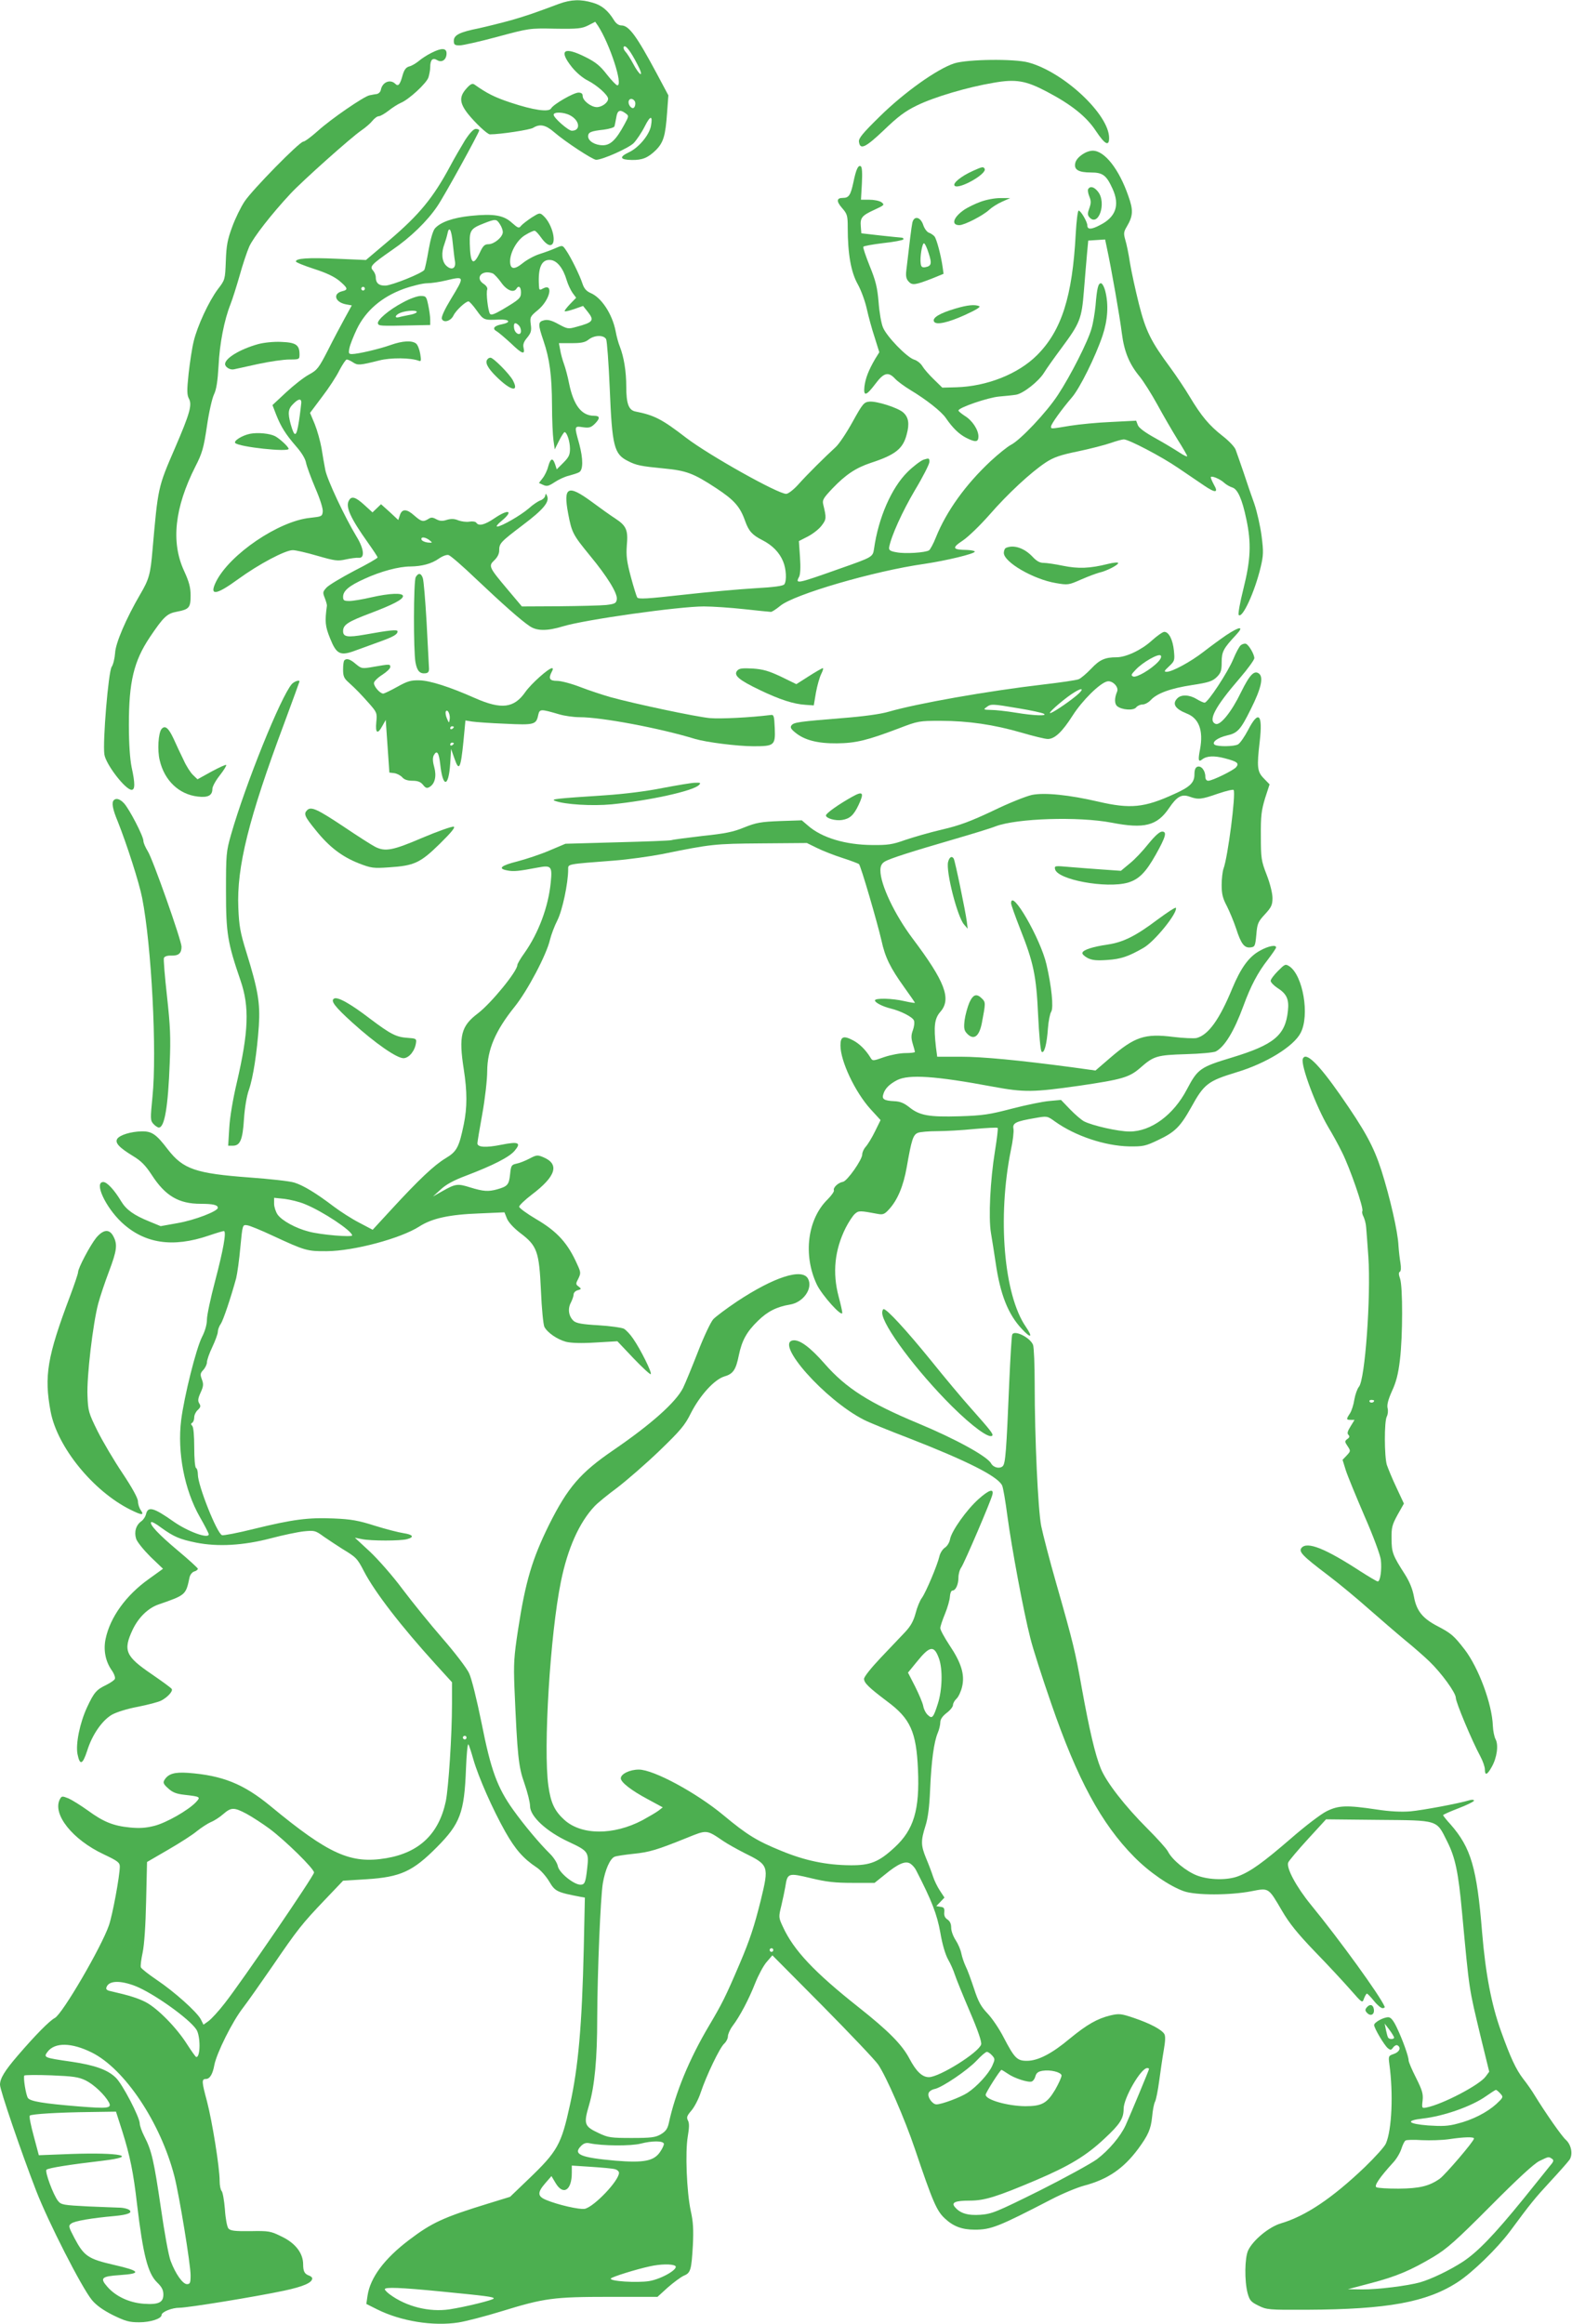 <?xml version="1.0" standalone="no"?>
<!DOCTYPE svg PUBLIC "-//W3C//DTD SVG 20010904//EN"
 "http://www.w3.org/TR/2001/REC-SVG-20010904/DTD/svg10.dtd">
<svg version="1.0" xmlns="http://www.w3.org/2000/svg"
 width="866pt" height="1280pt" viewBox="0 0 866 1280"
 preserveAspectRatio="xMidYMid meet">
<g transform="translate(0,1280) scale(0.1,-0.1)"
fill="#4caf50" stroke="none">
<path d="M3080 12779 c-142 -53 -171 -63 -263 -90 -54 -15 -135 -35 -180 -45
-105 -21 -137 -37 -137 -69 0 -21 5 -25 32 -25 17 0 111 21 207 47 175 47 177
48 319 45 126 -2 148 1 182 18 l39 20 16 -23 c64 -99 139 -327 106 -327 -6 0
-32 27 -58 60 -36 47 -62 68 -116 95 -121 61 -151 39 -77 -54 24 -30 60 -61
89 -75 52 -27 111 -80 111 -100 0 -21 -34 -46 -62 -46 -32 0 -78 36 -78 61 0
13 -7 19 -23 19 -27 0 -138 -64 -151 -87 -12 -22 -97 -10 -223 32 -88 29 -131
51 -200 100 -11 7 -22 2 -44 -23 -40 -45 -38 -79 9 -139 41 -51 107 -113 121
-113 57 0 221 25 238 36 37 23 69 17 117 -25 59 -51 211 -151 230 -151 35 0
179 64 207 92 16 17 44 58 61 92 31 62 45 62 34 2 -10 -51 -68 -120 -122 -145
-55 -26 -49 -41 17 -42 58 -1 89 12 133 55 41 42 52 78 61 206 l7 95 -64 120
c-111 207 -153 265 -195 265 -14 0 -29 10 -40 28 -33 54 -68 83 -117 97 -67
20 -120 18 -186 -6z m431 -333 c18 -34 25 -56 17 -54 -7 3 -25 28 -40 57 -15
28 -34 58 -43 67 -8 9 -12 20 -9 26 9 14 37 -22 75 -96z m-11 -216 c0 -11 -4
-21 -9 -24 -13 -8 -34 21 -27 39 7 20 36 8 36 -15z m-54 -54 c19 -14 19 -15
-6 -61 -46 -85 -77 -115 -119 -115 -43 0 -81 23 -81 49 0 23 15 29 87 37 30 4
56 12 58 18 2 6 6 28 10 49 6 40 20 46 51 23z m-306 -11 c54 -28 61 -85 10
-85 -19 0 -100 71 -100 88 0 17 56 15 90 -3z"/>
<path d="M2375 12508 c-22 -11 -53 -31 -68 -44 -16 -13 -39 -27 -53 -30 -17
-5 -27 -17 -36 -48 -14 -52 -24 -64 -40 -48 -28 28 -72 10 -80 -33 -2 -11 -12
-21 -23 -23 -11 -1 -29 -5 -40 -7 -32 -7 -211 -130 -283 -195 -37 -33 -73 -60
-81 -60 -21 0 -282 -266 -324 -330 -20 -30 -51 -93 -68 -140 -26 -70 -32 -103
-35 -188 -4 -102 -4 -103 -44 -155 -50 -67 -113 -203 -133 -287 -9 -36 -21
-116 -28 -178 -10 -93 -9 -118 2 -138 18 -34 5 -81 -76 -269 -96 -222 -94
-216 -125 -566 -11 -131 -19 -160 -68 -243 -77 -132 -136 -269 -138 -323 -2
-28 -10 -63 -19 -76 -18 -29 -50 -413 -40 -482 8 -55 116 -195 150 -195 19 0
20 34 0 125 -9 45 -15 128 -15 233 0 237 27 350 115 482 76 113 95 131 149
141 68 13 76 22 76 89 0 45 -8 75 -36 136 -73 158 -52 348 62 574 38 74 46
102 64 223 11 77 29 155 39 175 13 27 20 71 25 157 6 123 31 252 66 340 11 28
33 98 50 157 16 58 40 130 53 160 24 52 120 176 227 291 66 71 335 311 391
349 22 15 49 38 60 52 11 14 27 26 36 26 8 0 32 14 53 30 21 17 51 36 67 43
46 19 141 107 153 140 5 16 10 42 10 56 0 42 13 55 38 40 26 -16 52 2 52 37 0
31 -29 31 -85 2z"/>
<path d="M5257 12451 c-95 -31 -276 -160 -410 -292 -95 -93 -118 -121 -115
-140 6 -46 35 -33 137 64 77 74 116 104 182 136 96 47 279 101 422 125 124 22
179 12 296 -50 133 -70 216 -136 268 -215 50 -75 73 -87 73 -39 0 130 -251
364 -445 416 -78 21 -335 18 -408 -5z"/>
<path d="M2562 12028 c-21 -35 -59 -99 -82 -143 -94 -175 -170 -267 -334 -407
l-130 -110 -162 7 c-158 7 -224 2 -224 -15 0 -5 45 -23 100 -41 69 -22 112
-43 140 -66 47 -40 49 -49 15 -57 -53 -13 -40 -60 20 -72 l33 -6 -39 -71 c-22
-40 -64 -119 -93 -177 -50 -97 -58 -108 -104 -133 -28 -15 -84 -59 -126 -98
l-75 -70 20 -52 c27 -68 52 -108 110 -175 30 -34 51 -68 55 -91 4 -20 27 -82
51 -139 26 -60 43 -113 41 -130 -3 -26 -6 -27 -69 -34 -173 -17 -444 -201
-519 -352 -39 -80 0 -75 123 15 113 82 258 159 300 159 16 0 77 -14 135 -31
97 -28 112 -30 157 -20 27 6 59 10 70 9 36 -5 31 49 -11 117 -66 109 -162 314
-172 367 -6 29 -15 84 -21 121 -7 38 -23 96 -37 131 l-26 62 66 88 c37 48 80
114 96 147 17 32 35 59 40 59 6 0 22 -7 35 -16 26 -17 37 -16 145 11 62 16
173 15 217 -2 13 -5 14 1 8 38 -4 24 -14 50 -23 57 -23 18 -75 15 -140 -8 -61
-22 -181 -50 -213 -50 -18 0 -20 4 -14 33 3 17 22 65 41 105 49 101 137 177
258 221 48 17 106 31 129 31 23 0 69 7 102 15 106 25 106 25 29 -102 -34 -56
-54 -99 -50 -109 9 -24 49 -13 64 18 13 28 67 78 83 78 5 0 25 -22 45 -50 38
-53 40 -54 122 -50 59 2 71 -15 17 -26 -43 -8 -55 -24 -30 -38 11 -6 47 -37
81 -68 61 -59 78 -64 68 -22 -4 17 2 33 20 54 21 26 25 38 20 73 -5 40 -4 44
40 80 65 54 88 150 27 118 -19 -11 -21 -9 -22 16 -6 101 15 146 64 141 36 -3
70 -46 89 -112 7 -23 21 -53 32 -69 l20 -27 -34 -35 c-18 -19 -32 -37 -29 -39
3 -3 26 3 53 12 l48 17 24 -30 c40 -50 33 -60 -60 -85 -46 -13 -50 -12 -100
15 -38 21 -59 26 -79 21 -34 -8 -34 -22 -3 -113 34 -100 46 -190 47 -355 0
-79 4 -165 8 -193 l7 -50 24 48 c13 26 27 47 30 47 13 0 30 -52 30 -91 0 -34
-6 -47 -37 -78 l-36 -36 -9 28 c-13 38 -25 34 -38 -12 -5 -21 -19 -50 -31 -65
l-20 -26 24 -11 c20 -9 30 -6 62 15 21 14 56 31 79 36 22 6 48 14 56 19 23 12
23 73 1 156 -28 100 -28 99 20 92 35 -5 45 -1 65 18 31 31 30 45 -3 45 -69 0
-113 57 -138 178 -7 37 -20 85 -28 107 -8 22 -18 57 -21 78 l-7 37 69 0 c54 0
75 4 95 20 32 25 83 26 96 2 5 -9 14 -132 20 -272 13 -319 24 -361 100 -399
46 -24 73 -29 197 -41 125 -12 163 -26 287 -107 102 -67 134 -103 162 -183 20
-55 38 -76 95 -105 55 -28 94 -68 114 -117 17 -40 21 -105 7 -126 -6 -9 -54
-16 -163 -22 -85 -5 -264 -21 -397 -36 -196 -22 -245 -25 -251 -14 -4 7 -20
58 -35 114 -22 83 -26 114 -22 171 8 85 -2 109 -63 149 -25 16 -84 58 -131 93
-131 96 -157 83 -129 -66 20 -105 26 -116 120 -231 95 -115 152 -207 148 -240
-3 -22 -9 -26 -58 -32 -30 -3 -147 -6 -260 -7 l-205 -1 -80 95 c-102 121 -105
128 -72 159 17 16 27 36 27 53 0 41 6 47 131 142 113 85 147 127 133 159 -7
16 -7 16 -11 0 -2 -9 -14 -20 -26 -24 -12 -4 -41 -23 -64 -44 -44 -38 -151
-100 -174 -100 -8 0 3 14 24 31 69 57 39 68 -40 14 -53 -36 -86 -44 -99 -24
-4 6 -20 9 -38 6 -17 -3 -45 1 -61 7 -21 9 -39 10 -63 3 -24 -8 -39 -7 -58 3
-20 11 -29 12 -44 2 -29 -18 -39 -15 -77 18 -42 38 -68 39 -80 3 l-9 -27 -47
44 -48 43 -23 -22 -24 -23 -45 41 c-48 44 -71 51 -85 24 -20 -34 9 -97 105
-232 29 -41 53 -77 53 -81 0 -5 -58 -38 -129 -74 -70 -37 -139 -78 -152 -92
-21 -23 -22 -27 -10 -57 7 -18 12 -36 12 -42 -12 -89 -10 -113 17 -180 36 -90
56 -100 145 -66 34 12 94 34 132 48 74 27 95 39 95 56 0 11 -45 6 -179 -18
-97 -17 -121 -13 -121 19 0 35 27 52 146 97 127 48 184 77 184 96 0 19 -74 16
-175 -7 -47 -11 -101 -20 -120 -20 -30 0 -35 3 -35 23 0 33 33 61 120 100 87
40 187 67 251 67 64 1 116 15 156 43 20 14 43 23 54 20 11 -3 79 -62 152 -132
146 -138 245 -226 294 -259 40 -28 97 -28 183 -2 120 37 640 110 777 110 49 0
149 -7 223 -15 74 -8 140 -15 147 -15 6 0 29 15 51 33 75 63 517 192 792 231
122 18 280 56 280 68 0 4 -19 8 -42 9 -82 1 -86 11 -24 52 30 20 96 84 147
142 100 115 227 233 310 288 43 28 79 41 177 61 67 14 148 35 180 46 31 11 64
20 73 20 27 0 207 -94 299 -157 47 -32 112 -76 143 -97 63 -43 81 -41 54 5 -9
17 -17 35 -17 40 0 12 51 -8 75 -31 11 -10 31 -21 44 -25 29 -9 54 -64 77
-175 28 -131 24 -222 -16 -382 -19 -76 -31 -141 -26 -145 20 -21 88 126 121
264 15 64 16 84 5 170 -7 54 -25 134 -40 178 -16 44 -43 123 -60 175 -18 52
-37 107 -43 123 -5 15 -37 49 -72 76 -74 58 -116 108 -181 216 -26 44 -74 115
-106 159 -108 146 -136 202 -174 352 -19 76 -41 177 -49 225 -7 48 -19 106
-26 128 -10 35 -9 44 9 74 34 58 36 89 8 167 -51 148 -131 250 -196 250 -37 0
-88 -35 -96 -66 -10 -38 16 -54 86 -54 65 0 85 -15 119 -90 41 -90 18 -156
-70 -200 -47 -25 -69 -25 -69 -2 0 20 -36 82 -48 82 -5 0 -12 -57 -16 -127
-18 -346 -78 -534 -213 -669 -104 -104 -276 -172 -445 -177 l-77 -2 -46 45
c-26 25 -54 57 -63 72 -9 16 -30 33 -48 38 -40 14 -150 127 -170 177 -9 21
-20 83 -24 139 -7 82 -16 118 -49 199 -22 55 -38 102 -35 106 2 4 51 13 109
20 58 6 108 16 111 20 3 5 -1 9 -8 10 -7 0 -60 6 -118 12 l-105 12 -3 38 c-4
48 6 60 76 92 54 25 56 27 38 41 -11 8 -41 14 -67 14 l-46 0 5 89 c3 58 1 91
-6 95 -14 9 -26 -16 -41 -89 -15 -70 -25 -85 -57 -85 -36 0 -38 -18 -5 -56 28
-32 31 -41 31 -107 0 -146 18 -246 55 -312 19 -34 41 -95 50 -136 9 -41 28
-111 43 -156 l26 -83 -23 -37 c-36 -62 -53 -105 -59 -152 -6 -57 10 -52 62 17
45 60 70 66 107 26 13 -14 51 -42 84 -62 88 -53 171 -118 196 -155 37 -54 72
-88 111 -108 51 -26 68 -25 68 7 0 37 -34 89 -76 114 -18 12 -34 25 -34 29 0
16 164 72 224 77 34 3 75 7 93 10 39 6 125 73 155 122 12 20 56 82 97 137 100
135 110 159 122 312 6 70 13 162 17 203 l7 75 47 3 46 3 10 -48 c24 -110 72
-384 82 -468 13 -102 41 -170 99 -240 21 -26 64 -94 96 -152 32 -59 82 -145
111 -192 30 -47 54 -89 54 -93 0 -5 -19 4 -43 20 -23 15 -82 51 -131 78 -58
32 -92 57 -98 73 l-9 24 -137 -7 c-75 -3 -177 -13 -227 -21 -109 -18 -105 -18
-105 -4 0 13 59 95 114 159 44 50 131 226 170 342 28 84 34 169 15 244 -6 24
-17 44 -24 44 -15 0 -22 -26 -30 -125 -4 -38 -13 -95 -22 -125 -19 -69 -115
-259 -185 -365 -61 -94 -207 -249 -259 -275 -19 -10 -70 -51 -112 -90 -137
-128 -243 -275 -301 -419 -14 -36 -32 -68 -38 -72 -21 -13 -131 -20 -178 -11
-36 6 -44 12 -42 27 11 62 73 198 142 315 44 73 80 144 80 156 0 21 -2 22 -33
12 -17 -7 -57 -37 -88 -68 -88 -87 -160 -252 -184 -422 -7 -46 -7 -46 -189
-110 -237 -84 -246 -86 -224 -45 7 13 9 53 5 109 l-6 88 49 25 c27 14 61 40
76 60 27 35 27 42 9 117 -6 24 1 35 51 88 73 76 128 113 212 141 135 44 177
78 197 157 16 59 10 94 -19 120 -28 26 -147 64 -187 60 -30 -3 -37 -12 -92
-111 -33 -60 -75 -123 -94 -140 -59 -54 -156 -150 -205 -205 -26 -29 -56 -52
-67 -52 -46 0 -424 212 -550 308 -135 104 -176 125 -282 146 -36 8 -49 44 -49
136 0 85 -13 163 -35 220 -8 19 -19 59 -24 88 -19 94 -78 183 -137 208 -23 10
-36 24 -45 51 -15 47 -65 148 -91 185 -19 28 -19 28 -56 12 -20 -9 -60 -24
-89 -33 -29 -9 -71 -32 -93 -50 -48 -39 -70 -35 -70 11 1 52 41 120 86 145 21
13 44 23 49 22 6 0 22 -18 37 -39 17 -24 36 -40 48 -40 41 0 15 115 -37 162
-19 17 -21 17 -64 -10 -24 -16 -50 -36 -58 -45 -12 -16 -17 -14 -51 16 -46 42
-100 51 -228 38 -96 -10 -165 -34 -196 -69 -11 -13 -24 -57 -35 -119 -9 -54
-20 -103 -23 -109 -12 -19 -179 -86 -215 -87 -36 -1 -53 14 -53 47 0 11 -7 27
-15 36 -20 22 -10 33 105 113 100 68 194 159 249 241 37 53 231 406 231 418 0
4 -8 8 -19 8 -12 0 -33 -22 -59 -62z m192 -463 c9 -13 16 -33 16 -43 0 -27
-46 -66 -78 -67 -22 0 -31 -8 -49 -47 -36 -76 -52 -61 -55 50 -2 73 6 84 78
112 64 25 69 25 88 -5z m-260 -102 c4 -37 9 -83 12 -100 8 -42 -18 -55 -49
-25 -23 24 -27 70 -9 117 6 17 14 43 17 58 9 45 22 23 29 -50z m221 -169 c8
-4 29 -26 46 -50 30 -43 69 -59 84 -34 12 20 25 10 25 -20 0 -32 -8 -39 -104
-96 -45 -26 -61 -31 -67 -22 -11 18 -22 115 -15 133 3 9 -4 21 -19 31 -51 33
-10 81 50 58z m-705 -84 c0 -5 -4 -10 -10 -10 -5 0 -10 5 -10 10 0 6 5 10 10
10 6 0 10 -4 10 -10z m848 -202 c7 -7 12 -20 12 -31 0 -30 -34 -16 -38 16 -4
29 6 35 26 15z m-1198 -425 c-1 -10 -6 -56 -13 -102 -14 -90 -24 -94 -46 -16
-16 60 -14 83 14 110 28 29 45 32 45 8z m706 -758 c18 -15 18 -15 -10 -13 -16
2 -31 9 -34 16 -5 17 20 15 44 -3z"/>
<path d="M5360 11859 c-65 -29 -114 -69 -101 -82 23 -23 182 67 165 94 -7 12
-13 11 -64 -12z"/>
<path d="M5995 11759 c-4 -5 -1 -24 6 -41 10 -24 10 -37 0 -65 -10 -26 -10
-37 -1 -48 50 -60 98 77 49 139 -21 27 -43 33 -54 15z"/>
<path d="M5400 11688 c-30 -11 -68 -30 -85 -41 -63 -42 -78 -87 -30 -87 28 0
131 53 165 85 14 13 45 33 70 44 l45 20 -55 0 c-32 0 -78 -9 -110 -21z"/>
<path d="M5026 11573 c-5 -24 -14 -97 -33 -261 -4 -32 -1 -48 12 -62 20 -23
37 -20 132 17 l61 25 -5 36 c-9 65 -33 155 -45 170 -7 8 -21 17 -32 21 -10 4
-24 23 -30 42 -15 45 -51 53 -60 12z m90 -168 c19 -58 15 -71 -21 -77 -15 -2
-21 3 -23 21 -5 34 8 111 18 111 5 0 17 -25 26 -55z"/>
<path d="M2219 11134 c-76 -40 -143 -97 -137 -116 5 -13 9 -14 188 -10 l100 2
0 30 c0 16 -5 52 -11 80 -10 47 -12 50 -42 50 -18 0 -62 -16 -98 -36z m76 -54
c-3 -5 -22 -12 -43 -15 -20 -4 -45 -9 -54 -12 -29 -7 -20 14 10 25 35 13 95
15 87 2z"/>
<path d="M5265 11101 c-89 -26 -132 -52 -119 -73 12 -19 76 -5 167 36 64 29
92 46 81 50 -25 10 -65 6 -129 -13z"/>
<path d="M1423 10905 c-101 -28 -183 -78 -183 -110 0 -17 28 -34 49 -29 9 2
68 15 132 29 64 14 142 25 173 25 55 0 56 1 56 28 0 53 -20 66 -102 69 -41 2
-95 -4 -125 -12z"/>
<path d="M2687 10823 c-18 -17 -2 -49 48 -98 79 -78 127 -88 90 -19 -19 35
-107 124 -123 124 -5 0 -12 -3 -15 -7z"/>
<path d="M1378 10411 c-45 -9 -93 -40 -82 -51 22 -22 294 -51 294 -32 0 11
-50 57 -75 70 -30 15 -95 21 -137 13z"/>
<path d="M5543 9783 c-7 -2 -13 -15 -13 -28 0 -51 162 -145 285 -166 68 -12
72 -11 140 19 39 17 84 34 100 38 41 9 105 42 105 53 0 5 -26 3 -57 -5 -100
-25 -163 -27 -247 -10 -43 9 -91 16 -108 16 -20 0 -38 10 -61 35 -44 46 -101
66 -144 48z"/>
<path d="M2290 9621 c-12 -24 -13 -406 -1 -470 9 -47 24 -63 56 -59 15 2 20
10 18 33 -1 17 -7 129 -13 249 -7 121 -16 230 -21 243 -10 28 -25 29 -39 4z"/>
<path d="M6754 9301 c-32 -22 -88 -63 -124 -91 -71 -55 -172 -110 -203 -110
-16 0 -14 5 13 30 31 29 32 33 27 86 -6 61 -28 104 -53 104 -9 0 -40 -22 -70
-49 -56 -51 -141 -91 -193 -91 -63 0 -93 -13 -139 -62 -26 -27 -57 -54 -70
-59 -12 -5 -100 -18 -195 -29 -308 -36 -693 -104 -852 -150 -44 -13 -139 -26
-255 -35 -235 -19 -266 -23 -279 -39 -9 -11 -5 -20 18 -39 51 -43 124 -62 231
-61 106 1 169 17 343 83 104 40 111 41 228 41 152 0 295 -21 446 -65 65 -19
130 -35 145 -35 38 0 79 38 137 129 53 83 149 178 190 188 29 7 66 -31 55 -56
-15 -35 -15 -67 0 -80 25 -21 90 -26 105 -7 7 9 23 16 35 16 13 0 33 11 45 24
35 38 110 65 228 83 92 14 112 21 136 44 23 23 27 36 27 82 0 58 10 76 79 150
47 50 22 49 -55 -2z m-374 -146 c-38 -41 -118 -88 -137 -81 -14 6 -12 11 13
37 39 42 126 91 138 79 6 -6 1 -19 -14 -35z m-450 -186 c-52 -43 -141 -102
-146 -96 -6 6 90 88 136 115 47 29 53 17 10 -19z m-319 -70 c68 -11 131 -25
139 -30 24 -13 -53 -11 -155 6 -49 8 -110 15 -135 15 -42 1 -44 2 -26 15 25
19 30 19 177 -6z"/>
<path d="M6836 9247 c-9 -7 -27 -41 -42 -77 -29 -71 -140 -240 -158 -240 -6 0
-26 9 -44 20 -39 24 -85 26 -106 4 -30 -30 -13 -58 52 -84 67 -26 92 -93 73
-196 -12 -61 -9 -73 11 -57 25 20 66 22 124 7 69 -18 82 -27 64 -49 -15 -18
-131 -75 -154 -75 -10 0 -16 9 -16 23 0 33 -23 62 -44 54 -11 -4 -16 -18 -16
-42 0 -45 -24 -69 -109 -107 -167 -77 -244 -84 -421 -43 -159 37 -295 51 -365
37 -32 -7 -128 -45 -214 -87 -123 -58 -183 -81 -282 -104 -69 -16 -161 -43
-205 -58 -67 -24 -94 -28 -179 -27 -148 1 -278 40 -354 107 l-34 29 -121 -4
c-105 -4 -131 -9 -196 -35 -60 -25 -106 -34 -230 -47 -85 -10 -162 -20 -170
-23 -8 -3 -143 -8 -300 -12 l-285 -8 -90 -38 c-49 -21 -128 -47 -174 -59 -92
-23 -111 -40 -56 -50 35 -7 62 -4 168 16 74 14 80 7 71 -82 -13 -135 -68 -280
-145 -389 -22 -30 -39 -60 -39 -66 0 -34 -143 -209 -217 -266 -93 -70 -107
-123 -78 -309 19 -122 19 -210 0 -302 -26 -126 -38 -150 -100 -187 -63 -38
-146 -116 -297 -280 l-105 -114 -74 39 c-41 21 -103 61 -139 88 -100 76 -170
118 -219 133 -26 8 -136 20 -246 28 -298 22 -366 46 -450 154 -64 84 -88 101
-144 100 -60 -1 -121 -20 -135 -41 -14 -22 10 -48 87 -95 45 -27 69 -52 103
-104 75 -116 149 -159 270 -159 66 0 94 -6 94 -22 0 -19 -128 -68 -220 -84
l-95 -17 -63 26 c-84 34 -126 64 -154 110 -37 62 -78 107 -99 107 -52 0 11
-137 101 -222 125 -117 281 -141 480 -73 41 14 78 25 83 25 16 0 -3 -105 -49
-279 -24 -91 -44 -185 -44 -208 0 -27 -10 -63 -27 -96 -33 -65 -98 -326 -115
-458 -22 -178 18 -385 103 -534 27 -47 49 -90 49 -95 0 -27 -114 14 -194 70
-109 77 -140 85 -151 43 -3 -15 -15 -33 -26 -41 -30 -21 -41 -59 -29 -97 6
-18 42 -62 79 -99 l69 -66 -79 -57 c-125 -89 -212 -210 -237 -328 -13 -61 -2
-122 32 -172 14 -19 22 -41 19 -49 -2 -7 -24 -22 -48 -34 -54 -26 -67 -41
-105 -122 -40 -86 -64 -202 -53 -259 13 -64 28 -58 53 18 27 88 82 167 136
199 25 14 84 33 144 44 55 11 113 26 128 34 35 18 66 52 58 64 -3 6 -53 42
-111 82 -144 98 -158 130 -104 245 32 67 85 119 144 139 148 51 149 52 169
148 3 15 15 30 26 33 11 3 20 10 20 15 0 4 -49 49 -110 100 -105 88 -159 145
-147 157 4 3 28 -10 54 -30 71 -51 101 -64 193 -83 120 -24 261 -16 413 24 64
17 145 34 180 38 60 6 64 5 112 -30 28 -19 73 -49 100 -66 76 -46 83 -52 119
-122 61 -118 207 -306 395 -513 l91 -100 0 -115 c0 -177 -19 -465 -34 -540
-38 -180 -146 -283 -328 -314 -196 -33 -316 21 -638 287 -148 122 -264 169
-455 183 -74 5 -108 -5 -129 -39 -9 -15 -6 -23 21 -47 24 -22 45 -30 90 -35
87 -10 90 -11 62 -41 -42 -44 -162 -113 -229 -130 -47 -12 -83 -14 -134 -9
-92 9 -146 31 -231 93 -39 28 -87 58 -107 67 -35 14 -38 14 -48 -4 -43 -82 69
-223 242 -304 76 -36 88 -45 88 -67 0 -50 -40 -267 -60 -324 -41 -119 -256
-488 -298 -510 -30 -16 -107 -94 -205 -208 -72 -84 -97 -125 -97 -160 0 -29
115 -366 199 -583 66 -171 250 -532 307 -602 24 -29 60 -55 115 -83 70 -34 90
-40 146 -40 62 0 123 20 123 40 0 17 57 40 98 40 47 0 416 60 577 94 107 23
155 44 155 68 0 5 -8 12 -17 15 -25 9 -33 23 -33 62 0 61 -42 116 -116 152
-63 31 -71 33 -174 31 -88 -1 -111 2 -122 15 -7 9 -16 55 -19 105 -4 49 -12
95 -18 101 -6 6 -11 31 -11 55 0 75 -41 329 -70 440 -29 107 -30 122 -6 122
22 0 38 27 47 78 13 65 98 237 157 313 27 35 99 138 162 229 140 205 164 235
289 366 l101 106 128 8 c189 12 256 43 389 177 128 129 151 190 160 431 3 79
9 140 13 135 4 -4 16 -42 28 -84 28 -97 106 -274 176 -398 55 -97 99 -147 171
-195 22 -14 53 -49 71 -79 32 -54 42 -59 173 -84 l23 -4 -6 -277 c-10 -428
-30 -655 -76 -864 -48 -220 -68 -256 -230 -411 l-100 -96 -117 -36 c-248 -76
-314 -106 -440 -202 -136 -103 -213 -207 -228 -305 l-7 -47 60 -30 c130 -65
308 -94 448 -72 39 6 144 33 235 61 237 73 287 80 596 80 l265 0 56 51 c32 28
71 57 88 65 39 16 43 31 51 169 4 85 2 128 -12 190 -22 104 -31 322 -16 409 8
48 9 72 1 87 -9 17 -6 26 18 54 16 18 40 63 52 100 31 93 105 248 130 270 11
10 20 28 20 40 0 11 11 37 25 56 41 54 90 147 125 236 18 45 46 98 64 118 l31
36 276 -278 c151 -153 290 -299 307 -324 45 -66 147 -301 202 -464 99 -293
120 -342 166 -384 46 -43 94 -61 164 -61 90 0 130 16 420 166 63 33 146 67
184 77 128 34 215 93 296 202 55 75 70 108 77 177 3 35 10 72 16 83 6 11 16
63 23 115 7 52 18 128 25 168 9 52 10 78 3 90 -16 25 -79 58 -167 88 -71 24
-82 25 -130 14 -73 -18 -129 -50 -224 -128 -99 -83 -175 -122 -236 -122 -54 0
-68 14 -128 129 -24 47 -64 106 -89 132 -36 38 -51 65 -74 136 -16 48 -36 104
-46 123 -9 19 -20 51 -24 71 -4 21 -18 53 -31 73 -14 21 -25 51 -25 69 0 22
-7 36 -20 45 -14 9 -20 21 -18 40 2 22 -2 28 -20 30 l-24 4 23 24 22 23 -25
38 c-14 21 -31 56 -38 78 -7 22 -24 67 -38 100 -29 71 -30 96 -4 178 14 43 22
105 26 202 7 158 21 261 42 311 8 18 14 45 14 58 0 17 12 34 35 52 19 14 35
34 35 44 0 9 9 25 19 34 11 10 25 40 31 66 16 66 -4 132 -70 230 -27 41 -50
83 -50 93 0 10 12 45 26 79 14 34 26 76 27 95 1 18 7 33 14 33 18 0 33 34 33
72 0 19 7 44 16 56 17 25 163 365 171 400 9 36 -19 27 -77 -25 -65 -58 -147
-174 -156 -219 -3 -19 -16 -40 -29 -48 -13 -9 -26 -30 -30 -48 -11 -48 -74
-197 -96 -228 -11 -14 -27 -53 -35 -85 -12 -44 -27 -71 -59 -105 -24 -25 -84
-88 -134 -141 -52 -55 -91 -104 -91 -115 0 -23 26 -48 128 -125 127 -94 160
-167 169 -374 10 -223 -23 -332 -128 -429 -87 -81 -135 -100 -244 -99 -132 1
-249 25 -380 79 -135 55 -189 88 -320 197 -148 123 -384 251 -466 251 -49 0
-99 -24 -99 -48 0 -22 58 -67 148 -115 l83 -45 -23 -18 c-13 -10 -53 -33 -89
-53 -160 -84 -336 -83 -430 2 -54 49 -75 94 -88 187 -29 204 10 838 69 1125
37 183 101 326 186 416 16 17 72 63 125 102 52 40 156 130 231 202 117 113
141 141 174 208 50 98 129 185 184 202 49 14 64 37 80 116 17 82 43 130 106
191 52 51 103 77 176 89 74 12 128 90 99 143 -32 59 -187 9 -391 -126 -58 -39
-117 -83 -131 -98 -14 -16 -52 -96 -84 -179 -32 -82 -69 -172 -82 -199 -40
-79 -173 -198 -383 -342 -183 -125 -252 -205 -356 -413 -92 -187 -129 -309
-170 -576 -23 -150 -25 -188 -20 -320 16 -374 22 -435 55 -527 17 -49 31 -105
31 -125 0 -57 91 -141 215 -198 105 -49 110 -56 100 -143 -9 -82 -14 -92 -38
-92 -37 1 -117 66 -124 102 -3 17 -22 47 -42 67 -60 59 -145 161 -203 242 -89
124 -124 221 -175 479 -27 132 -55 246 -69 275 -13 28 -78 113 -145 190 -67
77 -166 199 -221 272 -54 73 -136 166 -181 208 l-82 76 40 -8 c50 -10 211 -10
247 0 42 11 34 25 -19 33 -27 4 -97 22 -158 41 -91 29 -131 36 -227 40 -140 6
-225 -5 -441 -58 -88 -22 -167 -37 -174 -34 -28 10 -133 274 -133 334 0 16 -4
33 -10 36 -6 3 -10 53 -10 114 0 64 -4 111 -11 118 -8 8 -8 13 0 17 6 4 11 17
11 30 0 13 9 31 19 40 16 15 18 22 9 36 -9 14 -8 27 7 60 16 35 17 47 7 73
-10 27 -9 34 8 52 11 12 20 31 20 42 0 12 13 50 30 85 16 34 30 72 30 83 0 11
7 31 16 43 14 21 55 143 85 252 6 25 17 101 23 170 12 124 12 125 36 122 14
-1 79 -28 145 -59 175 -81 188 -85 295 -84 150 1 407 70 510 136 70 45 165 66
332 72 l137 6 14 -35 c9 -21 38 -52 73 -79 93 -70 104 -101 114 -317 4 -99 13
-188 19 -200 17 -32 71 -69 119 -82 29 -7 83 -9 163 -4 l120 7 89 -94 c49 -51
92 -91 95 -87 8 7 -56 136 -97 195 -16 24 -39 48 -51 55 -12 6 -75 15 -140 19
-90 5 -122 11 -137 24 -27 25 -34 66 -15 101 8 16 15 36 15 45 0 9 10 20 23
23 20 6 21 7 5 20 -17 12 -17 16 -2 44 14 29 14 35 -5 76 -52 118 -110 183
-228 252 -51 30 -93 61 -93 68 0 7 31 37 69 66 135 102 155 169 63 207 -31 13
-37 12 -75 -8 -23 -12 -55 -25 -72 -28 -28 -6 -30 -11 -35 -59 -6 -57 -14 -66
-70 -82 -50 -14 -77 -12 -149 10 -70 22 -81 21 -155 -21 l-51 -29 43 39 c30
28 73 51 140 76 147 56 238 102 267 137 38 45 22 52 -74 33 -84 -17 -131 -14
-131 8 0 7 12 80 27 162 15 83 27 189 27 236 1 119 45 222 151 354 71 88 177
289 195 370 7 28 25 76 41 107 27 54 59 202 59 280 0 30 -10 28 250 48 80 6
200 23 268 36 269 55 289 57 547 59 l250 2 55 -27 c30 -15 93 -40 140 -55 47
-15 88 -31 92 -34 10 -9 101 -321 124 -421 20 -93 49 -151 125 -257 32 -45 59
-83 59 -86 0 -2 -26 2 -57 9 -68 16 -163 18 -163 4 0 -12 44 -34 85 -44 58
-14 124 -48 130 -67 4 -10 1 -34 -6 -53 -10 -27 -10 -43 -1 -74 7 -22 12 -42
12 -46 0 -3 -24 -6 -52 -6 -29 0 -82 -10 -117 -22 -62 -22 -64 -22 -75 -4 -26
43 -61 78 -98 97 -52 27 -68 20 -68 -29 0 -86 80 -256 166 -351 l55 -60 -31
-63 c-17 -35 -40 -72 -51 -84 -10 -11 -19 -30 -19 -42 0 -29 -82 -146 -106
-151 -26 -4 -56 -32 -50 -47 2 -6 -13 -28 -34 -49 -112 -109 -137 -308 -60
-470 29 -60 140 -183 140 -155 0 8 -9 48 -20 89 -35 132 -22 257 39 379 16 31
38 65 50 76 21 19 27 19 128 0 27 -5 37 -1 61 26 47 51 79 129 97 231 27 154
35 179 62 190 13 5 61 9 106 9 45 0 137 5 205 12 67 6 124 9 128 6 3 -3 -4
-61 -15 -129 -26 -160 -36 -365 -22 -449 6 -36 18 -110 26 -165 25 -173 68
-283 144 -364 51 -55 63 -48 22 12 -121 176 -157 602 -82 973 11 50 17 103 14
117 -6 32 13 41 118 59 68 12 68 12 111 -19 112 -80 275 -134 408 -137 78 -1
91 2 160 35 93 44 122 73 182 180 71 129 92 145 249 193 164 49 316 143 354
217 51 97 13 317 -62 367 -22 14 -25 12 -63 -26 -22 -22 -40 -46 -40 -54 0 -8
17 -26 37 -39 52 -33 65 -63 58 -127 -14 -134 -77 -186 -307 -256 -176 -53
-190 -63 -249 -175 -74 -142 -198 -233 -316 -233 -62 0 -204 32 -251 56 -15 8
-50 38 -77 66 l-50 52 -65 -6 c-36 -3 -128 -22 -205 -42 -123 -32 -158 -38
-288 -42 -170 -5 -221 4 -278 50 -29 23 -51 32 -83 33 -55 3 -69 11 -60 38 9
32 34 56 76 78 65 33 212 23 528 -36 173 -32 221 -31 475 5 238 35 276 46 337
99 74 65 91 70 251 75 79 2 153 9 165 15 49 26 101 112 152 251 40 110 80 185
134 254 25 33 46 63 46 68 0 16 -43 8 -89 -18 -61 -33 -105 -94 -153 -209 -70
-170 -131 -255 -196 -272 -14 -3 -72 -1 -128 6 -158 20 -213 1 -349 -116 l-80
-69 -130 18 c-294 39 -492 58 -614 58 l-128 0 -7 53 c-13 115 -8 157 24 194
63 71 26 167 -154 406 -98 131 -176 295 -176 373 0 24 7 38 23 48 26 17 150
56 387 125 96 28 198 59 225 70 117 44 455 55 639 20 180 -35 250 -17 316 80
44 65 70 79 114 63 47 -17 65 -15 156 17 44 15 83 24 86 20 13 -21 -32 -371
-56 -434 -5 -14 -10 -55 -10 -89 0 -50 6 -74 29 -117 15 -30 38 -85 51 -124
27 -84 45 -107 79 -103 24 3 26 7 32 70 5 61 9 71 47 112 36 39 42 52 42 90 0
26 -13 79 -32 128 -30 77 -32 92 -32 213 -1 111 3 141 23 208 l25 77 -32 33
c-36 37 -39 61 -22 206 17 149 -7 171 -64 61 -20 -38 -45 -74 -56 -80 -22 -12
-110 -13 -128 -2 -19 13 15 39 66 51 60 13 76 31 133 146 56 112 70 173 46
194 -27 22 -52 -4 -100 -101 -52 -108 -114 -185 -140 -175 -44 17 -5 92 133
252 44 51 80 101 80 110 0 21 -30 73 -46 79 -7 3 -19 -1 -28 -7z m-5156 -3079
c97 -39 258 -146 260 -172 0 -11 -173 3 -239 21 -71 18 -148 60 -172 94 -10
15 -19 42 -19 59 l0 33 58 -6 c31 -4 82 -16 112 -29z m3493 -2503 c21 -60 18
-173 -7 -250 -24 -75 -31 -83 -54 -61 -11 9 -23 32 -26 50 -3 17 -24 66 -45
108 l-39 76 49 60 c72 89 95 92 122 17z m-2603 -435 c0 -5 -4 -10 -10 -10 -5
0 -10 5 -10 10 0 6 5 10 10 10 6 0 10 -4 10 -10z m-1211 -420 c31 -17 88 -54
126 -82 87 -65 245 -220 245 -241 0 -18 -399 -602 -492 -720 -33 -43 -74 -87
-89 -98 l-28 -20 -15 30 c-22 41 -146 152 -243 217 -44 30 -84 61 -87 69 -3 8
2 45 10 82 9 44 16 145 19 283 l5 215 117 68 c64 37 136 83 159 103 24 19 58
41 76 49 18 7 49 27 68 44 44 38 59 38 129 1z m2626 -150 c22 -15 74 -44 115
-65 136 -67 137 -71 91 -261 -36 -144 -59 -215 -116 -349 -79 -185 -97 -220
-168 -340 -110 -185 -187 -372 -223 -540 -7 -30 -17 -44 -44 -60 -30 -17 -52
-20 -160 -20 -114 0 -130 2 -182 27 -79 37 -84 49 -53 154 31 106 45 255 45
479 1 251 18 665 31 743 13 76 40 136 65 146 9 4 56 11 103 16 90 9 131 22
295 88 111 45 107 46 201 -18z m1062 -161 c86 -167 115 -242 133 -342 11 -66
28 -122 43 -149 14 -24 30 -61 37 -83 7 -22 44 -113 82 -202 46 -107 67 -169
63 -183 -14 -45 -230 -180 -288 -180 -37 0 -70 32 -107 102 -41 78 -117 154
-280 283 -244 193 -358 314 -417 443 -24 51 -24 54 -9 115 8 34 18 81 22 104
12 78 15 79 141 49 87 -21 134 -26 230 -26 l121 0 56 45 c74 61 114 78 141 61
11 -7 26 -24 32 -37z m-787 -439 c0 -5 -4 -10 -10 -10 -5 0 -10 5 -10 10 0 6
5 10 10 10 6 0 10 -4 10 -10z m-3515 -198 c98 -38 298 -180 337 -240 23 -35
23 -154 -1 -151 -3 0 -26 32 -51 71 -57 90 -160 195 -225 230 -44 23 -92 38
-197 62 -20 4 -26 11 -21 22 13 36 75 38 158 6z m-240 -366 c182 -90 380 -387
456 -683 27 -106 89 -485 89 -544 0 -42 -3 -49 -20 -49 -23 0 -63 56 -90 128
-11 28 -35 160 -54 294 -38 257 -50 313 -91 392 -14 27 -25 59 -25 70 0 35
-96 219 -132 253 -45 44 -116 69 -244 88 -153 22 -156 23 -131 56 40 51 131
50 242 -5z m4960 -16 c17 -19 17 -22 1 -58 -20 -44 -84 -114 -136 -148 -38
-25 -142 -64 -171 -64 -23 0 -52 42 -43 63 3 9 18 19 34 22 41 9 179 102 230
156 25 27 50 48 56 48 6 1 19 -8 29 -19z m865 -75 c0 -5 -101 -248 -129 -310
-28 -61 -92 -137 -158 -187 -33 -24 -175 -102 -316 -173 -238 -118 -262 -128
-325 -133 -71 -5 -113 8 -142 43 -21 25 3 35 83 35 81 0 148 21 365 113 183
78 276 134 377 229 85 79 105 110 105 164 0 59 95 224 130 224 5 0 10 -2 10
-5z m-778 -26 c35 -25 113 -50 132 -43 8 3 17 16 20 29 5 18 15 26 39 30 43 7
101 -7 105 -25 1 -8 -15 -44 -35 -79 -45 -75 -73 -91 -165 -91 -97 1 -218 35
-218 63 0 12 80 137 87 137 3 0 18 -10 35 -21z m-5080 -37 c46 -23 105 -79
128 -121 17 -33 -5 -35 -169 -22 -195 16 -264 28 -277 46 -11 15 -27 113 -20
124 2 3 69 4 148 1 122 -5 150 -9 190 -28z m202 -281 c42 -134 61 -226 81
-401 33 -277 59 -380 110 -430 26 -25 35 -42 35 -67 0 -44 -26 -57 -109 -51
-80 6 -154 41 -200 94 -42 48 -32 57 71 64 120 8 111 23 -34 56 -143 33 -165
48 -218 148 -33 63 -34 68 -17 80 18 14 113 30 237 41 76 7 104 19 80 35 -8 5
-28 10 -45 11 -16 0 -97 4 -179 7 -137 7 -149 9 -166 30 -26 32 -74 162 -64
172 10 10 132 29 312 50 200 24 94 46 -173 37 l-181 -7 -28 105 c-16 58 -26
109 -22 113 9 9 158 18 338 20 l137 2 35 -109z m2983 -67 c2 -6 -7 -26 -20
-45 -34 -51 -89 -62 -247 -49 -193 17 -235 35 -189 81 15 15 28 19 47 15 69
-15 229 -16 282 -2 62 16 122 16 127 0z m-269 -141 c12 -3 22 -12 22 -20 0
-43 -136 -186 -188 -198 -28 -6 -150 22 -214 49 -48 20 -48 41 -4 92 l34 39
22 -37 c42 -72 90 -42 90 54 l0 41 108 -7 c59 -4 117 -9 130 -13z m331 -532
c24 -15 -72 -72 -142 -84 -67 -11 -221 -1 -212 14 6 9 140 51 215 67 58 13
121 14 139 3z m-1294 -141 c255 -25 295 -30 295 -39 0 -8 -158 -47 -245 -60
-111 -16 -236 15 -327 82 -15 11 -28 24 -28 29 0 13 90 9 305 -12z"/>
<path d="M1897 9163 c-4 -3 -7 -26 -7 -50 0 -37 5 -49 30 -71 44 -40 65 -62
114 -117 42 -48 44 -52 39 -102 -6 -62 7 -70 34 -20 l18 32 10 -145 10 -145
26 -3 c15 -2 35 -12 45 -23 11 -13 30 -19 56 -19 29 0 45 -6 58 -22 15 -19 22
-21 37 -12 29 18 39 59 25 110 -9 32 -9 51 -2 65 17 30 28 14 35 -49 14 -131
46 -131 55 1 l5 82 19 -54 c25 -72 34 -54 49 95 l11 116 37 -6 c20 -3 102 -9
182 -12 161 -8 171 -5 182 48 8 34 12 34 115 4 30 -9 81 -16 113 -16 121 0
441 -60 637 -120 61 -18 232 -40 321 -40 115 0 121 5 117 100 -3 68 -5 75 -23
72 -113 -14 -274 -22 -335 -17 -75 7 -411 78 -549 116 -41 12 -115 36 -164 55
-49 19 -106 34 -128 34 -42 0 -49 13 -29 51 7 12 7 19 1 19 -19 0 -114 -85
-146 -130 -63 -91 -132 -99 -278 -35 -137 61 -248 97 -307 98 -46 1 -65 -4
-122 -36 -36 -20 -71 -37 -77 -37 -17 0 -51 38 -51 58 0 9 20 29 45 45 25 16
45 35 45 43 0 17 -2 17 -89 2 -68 -12 -69 -11 -101 15 -31 27 -51 33 -63 20z
m580 -326 c-3 -21 -4 -20 -15 6 -7 16 -9 33 -6 39 10 16 26 -19 21 -45z m23
-41 c0 -3 -4 -8 -10 -11 -5 -3 -10 -1 -10 4 0 6 5 11 10 11 6 0 10 -2 10 -4z
m0 -90 c0 -3 -4 -8 -10 -11 -5 -3 -10 -1 -10 4 0 6 5 11 10 11 6 0 10 -2 10
-4z"/>
<path d="M4061 9106 c-21 -25 9 -51 124 -106 110 -53 187 -78 254 -82 l44 -3
12 71 c7 38 20 84 29 102 9 18 13 32 9 32 -5 0 -39 -20 -77 -44 l-69 -44 -84
41 c-68 32 -99 41 -156 45 -59 3 -75 1 -86 -12z"/>
<path d="M1608 9033 c-61 -69 -256 -553 -335 -829 -27 -95 -28 -108 -28 -314
0 -232 9 -283 80 -490 50 -145 45 -281 -21 -565 -21 -89 -38 -190 -41 -247
l-6 -98 26 0 c40 0 54 33 61 147 4 60 15 127 27 160 24 69 45 209 55 354 8
124 -5 199 -68 402 -35 112 -41 149 -45 246 -10 225 57 494 253 1018 46 125
84 228 84 230 0 10 -29 0 -42 -14z"/>
<path d="M890 8785 c-18 -22 -24 -118 -10 -173 26 -111 106 -187 209 -199 57
-7 81 6 81 42 0 13 18 46 41 75 22 28 38 54 35 57 -3 3 -39 -14 -82 -37 l-76
-42 -24 23 c-14 13 -38 50 -53 84 -16 33 -41 85 -55 117 -28 60 -47 75 -66 53z"/>
<path d="M3650 8460 c-89 -18 -211 -33 -315 -40 -273 -18 -304 -21 -277 -31
54 -20 204 -29 311 -19 209 21 447 73 481 106 12 12 10 14 -20 13 -19 0 -100
-14 -180 -29z"/>
<path d="M4695 8412 c-72 -40 -145 -91 -145 -103 0 -16 53 -31 89 -25 43 7 64
26 91 83 32 68 24 78 -35 45z"/>
<path d="M627 8393 c-13 -13 -7 -49 22 -118 49 -123 118 -337 134 -420 52
-263 82 -850 57 -1095 -12 -122 -12 -131 5 -150 10 -11 24 -20 30 -20 32 0 51
116 60 355 6 141 3 204 -15 368 -12 108 -20 204 -17 211 4 9 19 14 42 13 39
-1 55 13 55 49 0 34 -159 485 -186 526 -13 21 -24 46 -24 57 0 26 -77 174
-106 206 -23 25 -44 31 -57 18z"/>
<path d="M1692 8338 c-20 -20 -15 -34 48 -111 73 -91 143 -145 237 -182 67
-26 80 -28 165 -22 140 9 173 24 281 130 66 65 87 92 76 94 -10 2 -87 -25
-172 -61 -163 -70 -205 -78 -260 -50 -18 9 -95 58 -172 110 -146 97 -181 114
-203 92z"/>
<path d="M6326 8152 c-30 -38 -76 -87 -103 -108 l-48 -40 -100 7 c-55 4 -138
10 -183 14 -79 7 -84 7 -80 -11 10 -59 283 -109 402 -75 60 18 98 56 153 154
55 98 63 127 35 127 -14 0 -40 -24 -76 -68z"/>
<path d="M5223 8053 c-13 -52 51 -303 88 -345 l20 -23 -5 40 c-7 55 -65 336
-72 346 -10 17 -24 9 -31 -18z"/>
<path d="M5570 7825 c0 -8 23 -72 50 -141 74 -186 89 -258 99 -477 5 -104 13
-193 19 -199 14 -14 29 40 35 129 3 39 11 80 18 91 14 22 2 139 -26 260 -33
143 -195 423 -195 337z"/>
<path d="M6379 7737 c-122 -92 -190 -126 -276 -139 -83 -12 -135 -29 -140 -45
-3 -7 10 -19 28 -29 26 -13 50 -15 110 -11 74 5 116 19 199 67 61 35 188 192
178 220 -2 5 -46 -24 -99 -63z"/>
<path d="M5340 7278 c-10 -24 -22 -67 -26 -96 -5 -43 -3 -56 11 -72 38 -42 69
-21 84 56 21 110 21 114 1 134 -30 30 -49 24 -70 -22z"/>
<path d="M1840 7300 c-20 -12 4 -44 100 -131 127 -115 249 -200 285 -197 31 3
62 43 67 87 3 20 -2 22 -47 25 -62 4 -93 20 -206 105 -111 85 -180 123 -199
111z"/>
<path d="M7177 6968 c-12 -35 72 -260 141 -377 22 -36 56 -98 75 -137 43 -85
121 -310 112 -324 -3 -5 0 -20 7 -32 6 -13 13 -39 14 -58 2 -19 7 -91 12 -160
15 -219 -18 -681 -52 -718 -9 -11 -20 -42 -25 -70 -4 -28 -15 -62 -24 -76 -22
-33 -21 -36 4 -36 l21 0 -22 -36 c-16 -26 -20 -38 -12 -46 8 -8 7 -15 -5 -23
-16 -12 -16 -15 1 -40 17 -26 17 -27 -5 -51 l-23 -24 18 -58 c10 -31 57 -145
103 -252 48 -109 87 -215 90 -241 6 -53 -3 -119 -17 -119 -5 0 -47 25 -94 55
-195 127 -295 167 -326 130 -17 -21 5 -44 145 -150 61 -46 162 -130 225 -186
63 -55 153 -133 200 -172 47 -38 107 -91 133 -116 67 -64 147 -174 147 -202 0
-24 87 -233 135 -322 14 -26 25 -58 25 -72 0 -36 13 -31 38 14 29 51 38 121
21 152 -7 13 -14 47 -15 74 -4 120 -79 321 -156 421 -59 76 -73 88 -149 128
-83 43 -116 85 -130 164 -8 42 -24 81 -50 122 -66 103 -73 120 -73 195 -1 62
3 77 33 132 l35 62 -41 88 c-23 48 -46 105 -53 125 -14 47 -15 240 0 267 6 12
8 32 4 46 -4 18 3 46 24 93 23 49 35 95 44 172 16 131 16 403 1 447 -8 23 -9
35 -1 39 6 4 7 22 3 48 -4 22 -9 66 -11 96 -3 75 -47 266 -94 414 -43 133 -90
219 -228 417 -121 173 -190 239 -205 197z m393 -1882 c0 -11 -19 -15 -25 -6
-3 5 1 10 9 10 9 0 16 -2 16 -4z"/>
<path d="M530 5983 c-33 -41 -100 -167 -100 -190 0 -8 -20 -67 -44 -131 -126
-334 -144 -441 -107 -637 37 -195 234 -437 438 -539 64 -32 79 -33 59 -4 -9
12 -16 35 -16 49 0 17 -31 74 -85 155 -47 70 -109 175 -138 233 -49 99 -52
111 -55 193 -5 104 30 399 59 508 11 41 38 121 60 179 43 114 47 147 24 191
-22 43 -55 40 -95 -7z"/>
<path d="M4860 5570 c0 -68 189 -321 384 -515 112 -111 205 -179 222 -162 8 8
-9 29 -119 153 -44 49 -143 167 -220 263 -135 166 -241 281 -259 281 -4 0 -8
-9 -8 -20z"/>
<path d="M5576 5449 c-3 -8 -10 -124 -16 -259 -16 -385 -21 -450 -36 -465 -17
-16 -51 -8 -64 15 -21 39 -194 134 -400 220 -272 113 -400 195 -517 329 -78
89 -136 133 -173 129 -106 -12 175 -329 390 -438 25 -13 137 -59 250 -102 315
-123 483 -207 510 -258 6 -10 19 -88 30 -172 23 -171 88 -522 126 -670 13 -54
65 -216 115 -360 144 -418 276 -662 457 -845 84 -85 195 -161 274 -189 66 -23
253 -23 372 0 97 19 93 21 168 -107 40 -69 85 -125 183 -227 72 -74 159 -168
195 -209 65 -74 65 -74 74 -48 6 15 13 27 16 27 4 0 21 -18 39 -40 17 -22 39
-40 47 -40 9 0 14 4 12 8 -24 59 -251 372 -406 561 -81 99 -138 205 -125 234
6 12 55 70 109 129 l99 108 287 -3 c336 -3 320 2 380 -118 45 -89 62 -170 82
-389 42 -448 37 -411 103 -688 l47 -192 -20 -27 c-35 -47 -236 -152 -325 -170
-26 -5 -27 -4 -22 38 4 37 -2 57 -36 125 -23 45 -41 88 -41 96 0 22 -33 114
-65 181 -19 40 -33 57 -47 57 -27 0 -78 -28 -78 -43 0 -17 55 -110 75 -127 15
-12 19 -12 30 4 8 10 18 15 24 11 21 -12 11 -36 -20 -47 -30 -10 -31 -12 -25
-57 22 -161 14 -359 -19 -436 -6 -16 -59 -75 -116 -130 -179 -171 -326 -270
-462 -310 -65 -19 -154 -92 -181 -149 -19 -40 -21 -167 -3 -236 11 -39 18 -48
59 -68 46 -23 56 -24 267 -23 444 2 660 41 831 152 81 52 218 186 287 278 116
157 138 184 225 278 49 53 96 106 105 119 19 30 9 82 -21 109 -22 19 -110 145
-171 244 -16 27 -45 68 -64 92 -40 52 -70 117 -122 262 -53 147 -85 316 -104
542 -29 358 -61 468 -174 597 -23 25 -41 48 -41 51 0 3 38 20 85 38 47 18 85
37 85 42 0 5 -10 6 -22 3 -62 -19 -262 -56 -328 -62 -49 -4 -114 -1 -185 10
-167 25 -211 23 -276 -9 -31 -15 -119 -82 -198 -151 -153 -132 -221 -181 -289
-207 -59 -23 -158 -22 -226 3 -61 23 -139 87 -162 133 -9 17 -60 73 -113 126
-124 124 -226 255 -257 331 -31 76 -63 214 -104 440 -36 203 -48 253 -140 575
-38 132 -75 276 -84 320 -18 91 -36 489 -36 780 0 107 -4 204 -9 218 -16 41
-105 85 -115 56z m2104 -3871 c0 -10 -27 -11 -33 0 -3 4 -8 23 -12 42 l-7 35
26 -34 c14 -19 26 -39 26 -43z m585 -308 c18 -20 17 -21 -22 -58 -51 -46 -130
-87 -214 -108 -51 -14 -84 -15 -162 -10 -112 9 -127 27 -30 38 116 13 270 67
349 123 27 19 52 35 55 35 3 0 14 -9 24 -20z m-145 -248 c0 -15 -157 -198
-188 -221 -58 -41 -111 -54 -227 -55 -60 0 -116 3 -123 8 -13 8 19 55 93 136
18 19 38 53 45 75 7 22 17 43 23 46 5 4 46 5 91 2 44 -2 110 0 146 5 87 13
140 14 140 4z m429 -111 c12 -8 11 -15 -10 -39 -13 -17 -80 -99 -148 -184
-162 -199 -251 -291 -333 -345 -71 -46 -172 -95 -235 -113 -67 -19 -236 -40
-318 -39 l-80 1 125 33 c142 37 222 71 348 146 73 44 123 88 312 278 151 152
240 234 270 249 52 25 50 25 69 13z"/>
<path d="M7530 1745 c-11 -13 -11 -19 3 -33 20 -19 41 -5 35 24 -4 24 -22 28
-38 9z"/>
</g>
</svg>
